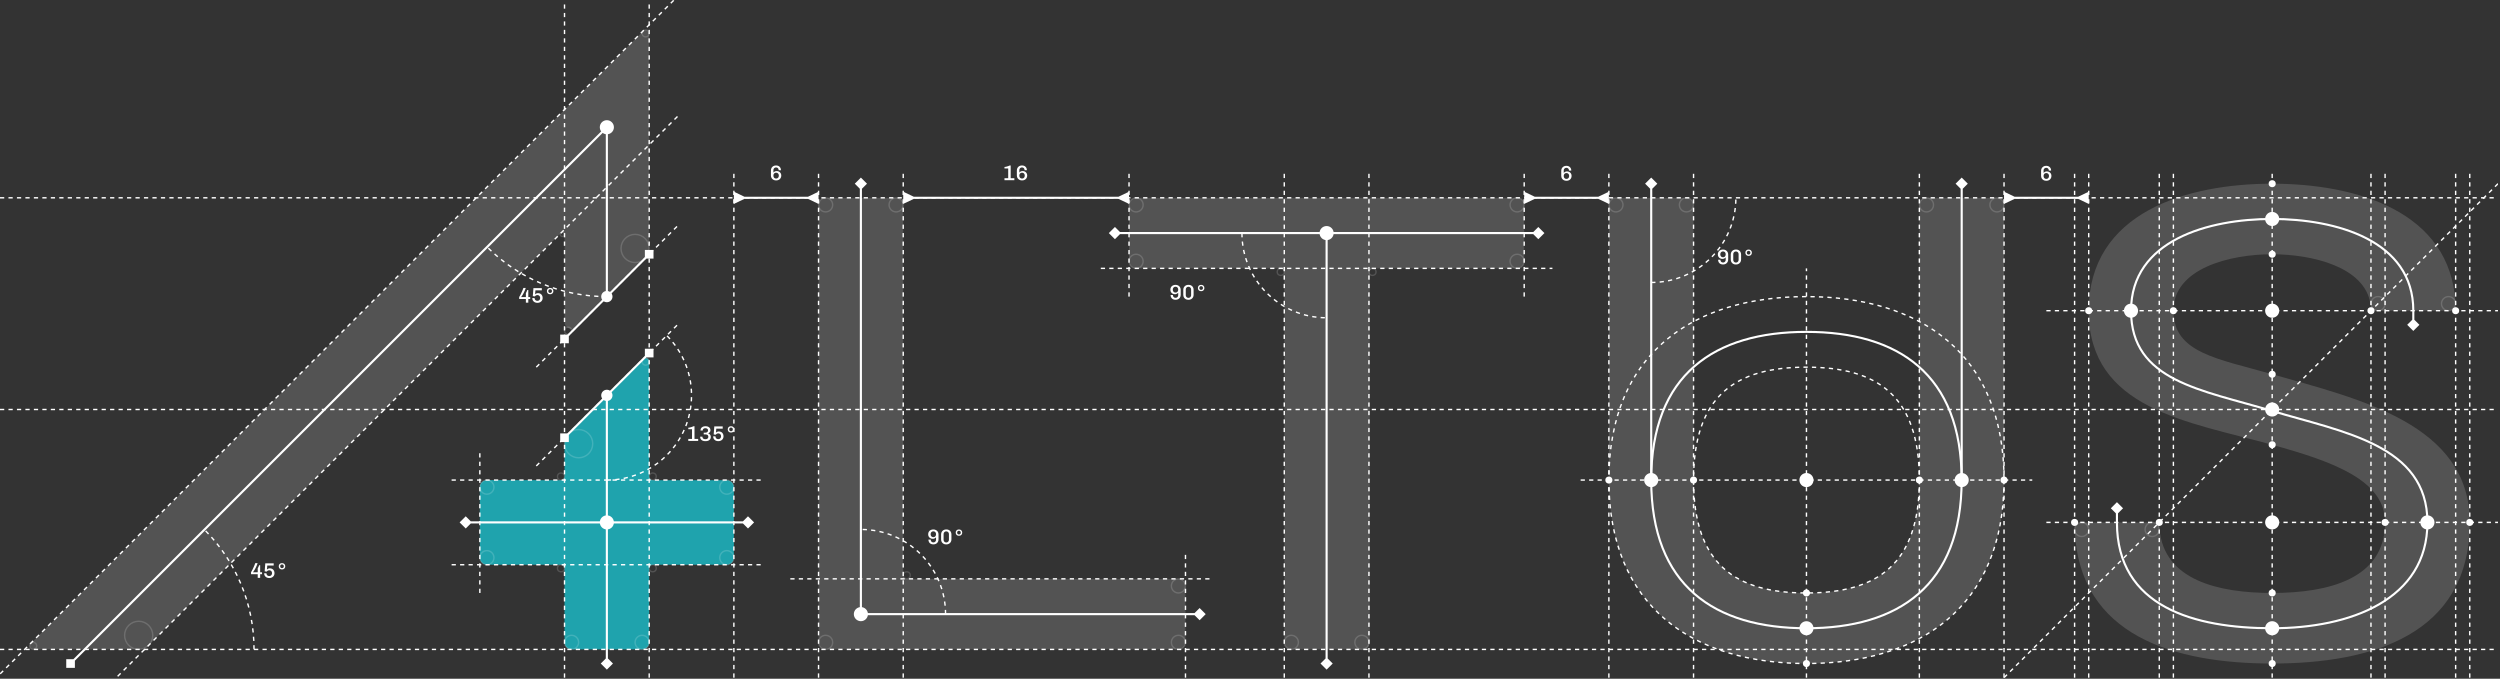<svg width="1116" height="303" viewBox="0 0 1116 303" fill="none" xmlns="http://www.w3.org/2000/svg">
<rect x="0" y="0" width="1116" height="303" fill="#333333" stroke="none"/>
<path d="M1014.3 296.198C971.14 296.198 927.98 284.131 926.159 236.372C926.093 234.634 927.51 233.2 929.25 233.2H960.75C962.489 233.2 963.882 234.625 964.038 236.357C966.074 258.932 990.187 264.7 1014.3 264.7C1039.5 264.7 1064.7 258.4 1064.7 233.2C1064.7 214.3 1041.37 206.047 1014.3 198.55C976.913 188.195 932.4 182.8 932.4 138.7C932.4 94.6 976.5 82 1014.3 82C1051.18 82 1094.06 93.994 1096.12 135.536C1096.21 137.273 1094.79 138.7 1093.05 138.7H1061.55C1059.81 138.7 1058.43 137.276 1058.15 135.558C1055.52 119.095 1032.11 113.5 1014.3 113.5C995.4 113.5 970.2 119.8 970.2 138.7C970.2 157.6 989.958 160.082 1014.3 167.05C1052.76 178.06 1102.5 189.1 1102.5 233.2C1102.5 283.6 1058.4 296.198 1014.3 296.198Z" fill="white" fill-opacity="0.16"/>
<path d="M806.4 296.2C756 296.2 718.2 271 718.2 214.3V91.45C718.2 89.71 719.61 88.3 721.35 88.3H752.85C754.589 88.3 756 89.71 756 91.45V214.3C756 252.1 774.9 264.7 806.4 264.7C837.9 264.7 856.8 252.1 856.8 214.3V91.45C856.8 89.71 858.21 88.3 859.95 88.3H891.45C893.189 88.3 894.6 89.71 894.6 91.45V214.3C894.6 271 856.8 296.2 806.4 296.2Z" fill="white" fill-opacity="0.16"/>
<path d="M576.45 289.9C574.71 289.9 573.3 288.49 573.3 286.75V121.375C573.3 120.505 572.594 119.8 571.725 119.8L507.15 119.8C505.41 119.8 504 118.39 504 116.65V91.45C504 89.71 505.41 88.3 507.15 88.3H677.25C678.989 88.3 680.4 89.71 680.4 91.45V116.65C680.4 118.39 678.989 119.8 677.25 119.8H613.049C612.179 119.8 611.474 120.505 611.474 121.375V286.75C611.474 288.49 610.063 289.9 608.324 289.9H576.45Z" fill="white" fill-opacity="0.16"/>
<path d="M368.549 289.9C366.81 289.9 365.399 288.49 365.399 286.75V91.45C365.399 89.71 366.81 88.3 368.549 88.3H400.049C401.789 88.3 403.199 89.71 403.199 91.45V256.825C403.199 257.695 403.905 258.4 404.774 258.4H526.049C527.789 258.4 529.199 259.81 529.199 261.55V286.75C529.199 288.49 527.789 289.9 526.049 289.9H368.549Z" fill="white" fill-opacity="0.16"/>
<path d="M250.422 214.362C251.293 214.363 252 213.658 252 212.787V198.071C252 196.402 252.662 194.801 253.841 193.62L287.11 160.294C288.102 159.301 289.8 160.003 289.8 161.407V212.789C289.8 213.659 290.505 214.364 291.375 214.364H324.45C326.189 214.364 327.6 215.775 327.6 217.514V248.95C327.6 250.69 326.189 252.1 324.45 252.1H291.375C290.505 252.1 289.8 252.805 289.8 253.675V286.75C289.8 288.49 288.389 289.9 286.65 289.9H255.15C253.41 289.9 252 288.49 252 286.75V253.675C252 252.805 251.295 252.1 250.425 252.1H217.35C215.61 252.1 214.2 250.69 214.2 248.95V217.455C214.2 215.714 215.613 214.302 217.355 214.305L250.422 214.362Z" fill="#18CFDC" fill-opacity="0.72"/>
<path d="M287.954 115.345C289.136 114.164 289.799 112.561 289.799 110.89V14.974C289.799 13.57 288.103 12.868 287.111 13.86L13.759 287.211C12.767 288.203 13.47 289.9 14.873 289.9H61.918C63.589 289.9 65.192 289.236 66.373 288.055L250.386 104.042C250.981 103.446 251.999 103.868 251.999 104.71V143.695C251.999 146.501 255.392 147.907 257.377 145.923L287.954 115.345Z" fill="white" fill-opacity="0.16"/>
<g clip-path="url(#clip0_1175_1009)">
<path d="M894.6 214.3C894.6 271 856.8 296.2 806.4 296.2C756 296.2 718.2 271 718.2 214.3C718.2 157.6 756 132.4 806.4 132.4C856.8 132.4 894.6 157.6 894.6 214.3Z" stroke="white" stroke-width="0.63" stroke-dasharray="1.89 1.89"/>
<path d="M856.8 214.3C856.8 252.1 837.9 264.7 806.4 264.7C774.9 264.7 756 252.1 756 214.3C756 176.5 774.9 163.9 806.4 163.9C837.9 163.9 856.8 176.5 856.8 214.3Z" stroke="white" stroke-width="0.63" stroke-dasharray="1.89 1.89"/>
<path d="M875.675 214.3C875.675 261.55 847.35 280.45 806.4 280.45C765.45 280.45 737.1 261.55 737.1 214.3C737.1 167.05 765.45 148.15 806.4 148.15C847.35 148.15 875.675 167.05 875.675 214.3Z" stroke="white" stroke-width="0.945"/>
<circle cx="806.4" cy="214.3" r="3.15" fill="white"/>
<circle cx="592.2" cy="104.05" r="3.15" fill="white"/>
<circle cx="384.3" cy="274.15" r="3.15" fill="white"/>
<circle cx="270.9" cy="233.2" r="3.15" fill="white"/>
<circle cx="270.9" cy="56.8" r="3.15" fill="white"/>
<circle cx="1014.3" cy="233.2" r="3.15" fill="white"/>
<circle cx="1014.3" cy="280.45" r="3.15" fill="white"/>
<circle cx="1083.6" cy="233.2" r="3.15" fill="white"/>
<circle cx="951.277" cy="138.7" r="3.15" fill="white"/>
<circle cx="1014.3" cy="97.75" r="3.15" fill="white"/>
<circle cx="1014.3" cy="182.8" r="3.15" fill="white"/>
<circle cx="1014.3" cy="138.7" r="3.15" fill="white"/>
<circle cx="1014.3" cy="198.527" r="1.575" fill="white"/>
<circle cx="1014.3" cy="296.2" r="1.575" fill="white"/>
<circle cx="1014.3" cy="264.7" r="1.575" fill="white"/>
<circle cx="1064.7" cy="233.2" r="1.575" fill="white"/>
<circle cx="1058.4" cy="138.7" r="1.575" fill="white"/>
<circle cx="1096.2" cy="138.7" r="1.575" fill="white"/>
<circle cx="963.9" cy="233.2" r="1.575" fill="white"/>
<circle cx="1102.5" cy="233.2" r="1.575" fill="white"/>
<circle cx="926.1" cy="233.2" r="1.575" fill="white"/>
<circle cx="894.6" cy="214.3" r="1.575" fill="white"/>
<circle cx="856.8" cy="214.3" r="1.575" fill="white"/>
<circle cx="875.7" cy="214.3" r="3.15" fill="white"/>
<circle cx="718.2" cy="214.3" r="1.575" fill="white"/>
<circle cx="737.1" cy="214.3" r="3.162" fill="white"/>
<circle cx="756" cy="214.3" r="1.575" fill="white"/>
<circle cx="806.4" cy="264.7" r="1.575" fill="white"/>
<circle cx="806.4" cy="280.45" r="3.142" fill="white"/>
<circle cx="806.4" cy="296.2" r="1.575" fill="white"/>
<circle cx="932.4" cy="138.7" r="1.575" fill="white"/>
<circle cx="970.2" cy="138.7" r="1.575" fill="white"/>
<circle cx="1014.3" cy="167.073" r="1.575" fill="white"/>
<circle cx="1014.3" cy="82" r="1.575" fill="white"/>
<circle cx="1014.3" cy="113.5" r="1.575" fill="white"/>
<path d="M705.6 214.3H907.2" stroke="white" stroke-width="0.63" stroke-dasharray="1.89 1.89"/>
<path d="M0 88.3L1115.1 88.3" stroke="white" stroke-width="0.63" stroke-dasharray="1.89 1.89"/>
<path d="M0 289.9L1115.1 289.901" stroke="white" stroke-width="0.63" stroke-dasharray="1.89 1.89"/>
<path d="M0 182.8L1115.1 182.8" stroke="white" stroke-width="0.63" stroke-dasharray="1.89 1.89"/>
<path d="M352.8 258.4H541.8" stroke="white" stroke-width="0.63" stroke-dasharray="1.89 1.89"/>
<path d="M201.6 252.1H340.2" stroke="white" stroke-width="0.63" stroke-dasharray="1.89 1.89"/>
<path d="M201.6 214.3H340.2" stroke="white" stroke-width="0.63" stroke-dasharray="1.89 1.89"/>
<path d="M491.4 119.8H693" stroke="white" stroke-width="0.63" stroke-dasharray="1.89 1.89"/>
<path d="M913.5 233.2H1115.1" stroke="white" stroke-width="0.63" stroke-dasharray="1.89 1.89"/>
<path d="M913.5 138.7H1115.1" stroke="white" stroke-width="0.63" stroke-dasharray="1.89 1.89"/>
<path d="M806.4 302.5L806.4 119.8" stroke="white" stroke-width="0.63" stroke-dasharray="1.89 1.89"/>
<path d="M718.2 302.5L718.2 75.7" stroke="white" stroke-width="0.63" stroke-dasharray="1.89 1.89"/>
<path d="M680.4 132.4L680.4 75.7" stroke="white" stroke-width="0.63" stroke-dasharray="1.89 1.89"/>
<path d="M504 132.4L504 75.7" stroke="white" stroke-width="0.63" stroke-dasharray="1.89 1.89"/>
<path d="M529.2 302.5L529.2 245.8" stroke="white" stroke-width="0.63" stroke-dasharray="1.89 1.89"/>
<path d="M327.6 302.5L327.6 75.7" stroke="white" stroke-width="0.63" stroke-dasharray="1.89 1.89"/>
<path d="M214.2 264.7L214.2 201.7" stroke="white" stroke-width="0.63" stroke-dasharray="1.89 1.89"/>
<path d="M289.8 302.5L289.8 0.1" stroke="white" stroke-width="0.63" stroke-dasharray="1.89 1.89"/>
<path d="M252 302.5L252 0.1" stroke="white" stroke-width="0.63" stroke-dasharray="1.89 1.89"/>
<path d="M365.4 302.5L365.4 75.7" stroke="white" stroke-width="0.63" stroke-dasharray="1.89 1.89"/>
<path d="M611.1 302.5L611.1 75.7" stroke="white" stroke-width="0.63" stroke-dasharray="1.89 1.89"/>
<path d="M403.2 302.5L403.2 75.7" stroke="white" stroke-width="0.63" stroke-dasharray="1.89 1.89"/>
<path d="M573.3 302.5L573.3 75.7" stroke="white" stroke-width="0.63" stroke-dasharray="1.89 1.89"/>
<path d="M756 302.5L756 75.7" stroke="white" stroke-width="0.63" stroke-dasharray="1.89 1.89"/>
<path d="M856.8 302.5L856.8 75.7" stroke="white" stroke-width="0.63" stroke-dasharray="1.89 1.89"/>
<path d="M894.6 302.5L894.6 75.7" stroke="white" stroke-width="0.63" stroke-dasharray="1.89 1.89"/>
<path d="M926.1 302.5L926.1 75.7" stroke="white" stroke-width="0.63" stroke-dasharray="1.89 1.89"/>
<path d="M932.4 302.5L932.4 75.7" stroke="white" stroke-width="0.63" stroke-dasharray="1.89 1.89"/>
<path d="M963.9 302.5L963.9 75.7" stroke="white" stroke-width="0.63" stroke-dasharray="1.89 1.89"/>
<path d="M970.2 302.5L970.2 75.7" stroke="white" stroke-width="0.63" stroke-dasharray="1.89 1.89"/>
<path d="M1058.4 302.5L1058.4 75.7" stroke="white" stroke-width="0.63" stroke-dasharray="1.89 1.89"/>
<path d="M1096.2 302.5L1096.2 75.7" stroke="white" stroke-width="0.63" stroke-dasharray="1.89 1.89"/>
<path d="M1064.7 302.5L1064.7 75.7" stroke="white" stroke-width="0.63" stroke-dasharray="1.89 1.89"/>
<path d="M1102.5 302.5L1102.5 75.7" stroke="white" stroke-width="0.63" stroke-dasharray="1.89 1.89"/>
<path d="M1014.3 302.5L1014.3 75.7" stroke="white" stroke-width="0.63" stroke-dasharray="1.89 1.89"/>
<path d="M894.6 302.5L1115.1 82" stroke="white" stroke-width="0.63" stroke-dasharray="1.89 1.89"/>
<path d="M945 224.172L942.272 226.9L945 229.628L947.728 226.9L945 224.172ZM1077.3 147.728L1080.03 145L1077.3 142.272L1074.57 145L1077.3 147.728ZM945 233.2H944.527C944.527 242.725 946.711 250.491 950.552 256.776C954.393 263.061 959.874 267.839 966.43 271.415C979.528 278.559 996.948 280.922 1014.3 280.922V280.45V279.977C997.002 279.977 979.772 277.616 966.883 270.585C960.445 267.074 955.098 262.402 951.359 256.283C947.62 250.166 945.473 242.575 945.473 233.2H945ZM1014.3 280.45V280.922C1031.67 280.922 1049.09 277.766 1062.18 270.228C1075.3 262.676 1084.07 250.719 1084.07 233.2H1083.6H1083.13C1083.13 250.331 1074.58 261.999 1061.71 269.409C1048.81 276.834 1031.58 279.977 1014.3 279.977V280.45ZM1083.6 233.2H1084.07C1084.07 224.445 1081.68 217.496 1077.58 211.86C1073.49 206.231 1067.71 201.939 1060.98 198.456C1047.54 191.505 1030.13 187.708 1014.44 182.999L1014.3 183.452L1014.16 183.904C1029.97 188.646 1047.21 192.398 1060.55 199.296C1067.2 202.737 1072.84 206.945 1076.82 212.416C1080.79 217.879 1083.13 224.63 1083.13 233.2H1083.6ZM1014.3 183.452L1014.44 182.999C1010.49 181.816 1006.55 180.722 1002.67 179.652C998.797 178.582 994.987 177.536 991.301 176.449C983.925 174.274 977.069 171.938 971.203 168.924C965.34 165.912 960.489 162.233 957.101 157.382C953.718 152.537 951.772 146.491 951.772 138.7L951.3 138.7L950.827 138.7C950.827 146.659 952.819 152.9 956.327 157.923C959.83 162.94 964.823 166.708 970.772 169.765C976.718 172.82 983.643 175.176 991.034 177.355C994.73 178.446 998.549 179.494 1002.42 180.563C1006.3 181.633 1010.23 182.725 1014.16 183.904L1014.3 183.452ZM951.3 138.7L951.772 138.7C951.772 123.169 960.295 113.073 972.385 106.832C984.499 100.58 1000.16 98.222 1014.3 98.222V97.75V97.278C1000.09 97.278 984.251 99.645 971.952 105.993C959.63 112.352 950.827 122.731 950.827 138.7L951.3 138.7ZM1014.3 97.75V98.222C1028.44 98.222 1044.1 100.58 1056.21 106.832C1068.3 113.073 1076.83 123.169 1076.83 138.7H1077.3H1077.77C1077.77 122.731 1068.97 112.352 1056.65 105.993C1044.35 99.645 1028.51 97.278 1014.3 97.278V97.75ZM945 233.2H945.473V226.9H945H944.527V233.2H945ZM1077.3 138.7H1076.83V145H1077.3H1077.77V138.7H1077.3Z" fill="white"/>
<path d="M302.423 52.004L51.88 302.547" stroke="white" stroke-width="0.63" stroke-dasharray="1.89 1.89"/>
<path d="M239.4 208L302.4 145" stroke="white" stroke-width="0.63" stroke-dasharray="1.89 1.89"/>
<path d="M239.4 163.9L302.4 100.9" stroke="white" stroke-width="0.63" stroke-dasharray="1.89 1.89"/>
<path d="M300.776 0.1L0 300.875" stroke="white" stroke-width="0.63" stroke-dasharray="1.89 1.89"/>
<path d="M737.1 79.272L734.372 82L737.1 84.728L739.828 82L737.1 79.272ZM737.1 217.028L739.828 214.3L737.1 211.572L734.372 214.3L737.1 217.028ZM875.7 217.028L878.428 214.3L875.7 211.572L872.972 214.3L875.7 217.028ZM875.7 79.272L872.972 82L875.7 84.728L878.428 82L875.7 79.272ZM737.1 82H736.628V214.3H737.1H737.573V82H737.1ZM875.7 214.3H876.173V82H875.7H875.228V214.3H875.7Z" fill="white"/>
<path d="M592.2 298.928L594.928 296.2L592.2 293.472L589.472 296.2L592.2 298.928ZM592.2 101.322L589.472 104.05L592.2 106.778L594.928 104.05L592.2 101.322ZM592.2 296.2H592.673V104.05H592.2H591.728V296.2H592.2Z" fill="white"/>
<path d="M494.972 104.05L497.7 106.778L500.428 104.05L497.7 101.322L494.972 104.05ZM689.428 104.05L686.7 101.322L683.972 104.05L686.7 106.778L689.428 104.05ZM497.7 104.05V104.522H686.7V104.05V103.577H497.7V104.05Z" fill="white"/>
<path d="M384.3 79.272L381.572 82L384.3 84.728L387.028 82L384.3 79.272ZM384.3 274.15H383.827V274.623H384.3V274.15ZM538.228 274.15L535.5 271.422L532.772 274.15L535.5 276.878L538.228 274.15ZM384.3 82H383.827V274.15H384.3H384.772V82H384.3ZM384.3 274.15V274.623H535.5V274.15V273.678H384.3V274.15Z" fill="white"/>
<path d="M270.9 298.928L273.628 296.2L270.9 293.472L268.172 296.2L270.9 298.928ZM268.38 176.5C268.38 177.892 269.508 179.02 270.9 179.02C272.292 179.02 273.42 177.892 273.42 176.5C273.42 175.108 272.292 173.98 270.9 173.98C269.508 173.98 268.38 175.108 268.38 176.5ZM270.9 296.2H271.372V176.5H270.9H270.427V296.2H270.9Z" fill="white"/>
<path d="M268.38 132.4C268.38 133.792 269.508 134.92 270.9 134.92C272.292 134.92 273.42 133.792 273.42 132.4C273.42 131.008 272.292 129.88 270.9 129.88C269.508 129.88 268.38 131.008 268.38 132.4ZM29.571 298.129H33.429V294.271H29.571V298.129ZM270.9 56.8H271.372V55.659L270.566 56.466L270.9 56.8ZM270.9 132.4H271.372V56.8H270.9H270.427V132.4H270.9ZM270.9 56.8L270.566 56.466L31.166 295.866L31.5 296.2L31.834 296.534L271.234 57.134L270.9 56.8Z" fill="white"/>
<path d="M336.628 233.2L333.9 230.472L331.172 233.2L333.9 235.928L336.628 233.2ZM205.172 233.2L207.9 235.928L210.628 233.2L207.9 230.472L205.172 233.2ZM333.9 233.2V232.727H207.9V233.2V233.672H333.9V233.2Z" fill="white"/>
<path d="M250.071 197.329H253.929V193.471H250.071V197.329ZM291.729 155.671H287.871V159.529H291.729V155.671ZM252 195.4L252.334 195.734L290.134 157.934L289.8 157.6L289.466 157.266L251.666 195.066L252 195.4Z" fill="white"/>
<path d="M250.071 153.229H253.929V149.371H250.071V153.229ZM291.729 111.571H287.871V115.429H291.729V111.571ZM252 151.3L252.334 151.634L290.134 113.834L289.8 113.5L289.466 113.166L251.666 150.966L252 151.3Z" fill="white"/>
<path d="M113.4 289.899C113.4 269.07 104.977 250.208 91.35 236.534" stroke="white" stroke-width="0.63" stroke-dasharray="1.89 1.89"/>
<path d="M270.9 132.401C249.977 132.401 231.038 123.901 217.35 110.165" stroke="white" stroke-width="0.63" stroke-dasharray="1.89 1.89"/>
<path d="M270.9 214.301C291.777 214.301 308.7 197.377 308.7 176.501C308.7 166.068 304.474 156.623 297.64 149.783" stroke="white" stroke-width="0.63" stroke-dasharray="1.89 1.89"/>
<path d="M422.1 274.15C422.1 253.273 405.176 236.35 384.3 236.35" stroke="white" stroke-width="0.63" stroke-dasharray="1.89 1.89"/>
<path d="M554.4 104.05C554.4 124.926 571.324 141.85 592.2 141.85" stroke="white" stroke-width="0.63" stroke-dasharray="1.89 1.89"/>
<path d="M737.1 126.1C757.976 126.1 774.9 109.176 774.9 88.3" stroke="white" stroke-width="0.63" stroke-dasharray="1.89 1.89"/>
<path d="M115.05 257.95V256.334H112.055V255.455C112.143 255.317 112.253 255.131 112.385 254.898C112.518 254.658 112.656 254.39 112.801 254.094C112.946 253.798 113.091 253.49 113.236 253.168C113.387 252.841 113.522 252.523 113.642 252.214C113.768 251.905 113.872 251.625 113.954 251.373H114.994C114.918 251.644 114.817 251.937 114.691 252.252C114.571 252.56 114.433 252.875 114.275 253.197C114.124 253.518 113.967 253.827 113.803 254.123C113.639 254.413 113.478 254.674 113.321 254.907C113.17 255.14 113.031 255.326 112.905 255.465H115.05V253.688C115.101 253.612 115.157 253.515 115.22 253.395C115.283 253.269 115.343 253.14 115.4 253.008C115.463 252.875 115.52 252.746 115.57 252.62C115.62 252.494 115.658 252.387 115.683 252.299H116.137V255.465H116.978V256.334H116.137V257.95H115.05ZM120.225 258.044C119.759 258.044 119.349 257.953 118.997 257.77C118.65 257.588 118.382 257.336 118.193 257.014C118.004 256.693 117.91 256.321 117.91 255.899H118.94C118.94 256.132 118.99 256.343 119.091 256.532C119.192 256.721 119.337 256.873 119.526 256.986C119.715 257.093 119.935 257.147 120.187 257.147C120.452 257.147 120.676 257.09 120.858 256.977C121.047 256.857 121.189 256.699 121.284 256.504C121.384 256.303 121.435 256.085 121.435 255.852C121.435 255.606 121.381 255.386 121.274 255.191C121.167 254.995 121.019 254.844 120.83 254.737C120.641 254.624 120.427 254.567 120.187 254.567C119.954 254.567 119.737 254.627 119.535 254.746C119.334 254.86 119.176 255.005 119.063 255.181L118.146 255.049L118.42 251.467H122.172V252.469H119.308L119.176 254.208C119.327 254.063 119.513 253.943 119.734 253.849C119.961 253.754 120.209 253.707 120.48 253.707C120.89 253.707 121.249 253.798 121.558 253.981C121.866 254.157 122.106 254.409 122.276 254.737C122.452 255.058 122.54 255.439 122.54 255.88C122.54 256.296 122.443 256.668 122.247 256.996C122.052 257.317 121.781 257.572 121.435 257.761C121.088 257.95 120.685 258.044 120.225 258.044ZM125.882 254.208C125.447 254.208 125.094 254.079 124.824 253.82C124.559 253.556 124.427 253.212 124.427 252.79C124.427 252.362 124.559 252.019 124.824 251.76C125.094 251.502 125.447 251.373 125.882 251.373C126.317 251.373 126.666 251.502 126.931 251.76C127.202 252.019 127.337 252.362 127.337 252.79C127.337 253.212 127.202 253.556 126.931 253.82C126.666 254.079 126.317 254.208 125.882 254.208ZM125.882 253.622C126.121 253.622 126.317 253.546 126.468 253.395C126.619 253.244 126.695 253.042 126.695 252.79C126.695 252.538 126.619 252.337 126.468 252.185C126.317 252.034 126.121 251.959 125.882 251.959C125.643 251.959 125.447 252.034 125.296 252.185C125.145 252.337 125.069 252.538 125.069 252.79C125.069 253.042 125.145 253.244 125.296 253.395C125.447 253.546 125.643 253.622 125.882 253.622Z" fill="white"/>
<path d="M234.75 135.1V133.484H231.754V132.605C231.842 132.466 231.953 132.281 232.085 132.048C232.217 131.808 232.356 131.54 232.501 131.244C232.646 130.948 232.791 130.639 232.936 130.318C233.087 129.991 233.222 129.672 233.342 129.364C233.468 129.055 233.572 128.775 233.654 128.523H234.693C234.618 128.794 234.517 129.087 234.391 129.402C234.271 129.71 234.133 130.025 233.975 130.347C233.824 130.668 233.666 130.977 233.503 131.273C233.339 131.562 233.178 131.824 233.021 132.057C232.869 132.29 232.731 132.476 232.605 132.615H234.75V130.838C234.8 130.762 234.857 130.665 234.92 130.545C234.983 130.419 235.043 130.29 235.1 130.158C235.163 130.025 235.219 129.896 235.27 129.77C235.32 129.644 235.358 129.537 235.383 129.449H235.837V132.615H236.678V133.484H235.837V135.1H234.75ZM239.925 135.194C239.459 135.194 239.049 135.103 238.696 134.92C238.35 134.738 238.082 134.486 237.893 134.164C237.704 133.843 237.61 133.471 237.61 133.049H238.64C238.64 133.282 238.69 133.493 238.791 133.682C238.892 133.871 239.037 134.023 239.226 134.136C239.415 134.243 239.635 134.297 239.887 134.297C240.152 134.297 240.375 134.24 240.558 134.127C240.747 134.007 240.889 133.849 240.983 133.654C241.084 133.452 241.134 133.235 241.134 133.002C241.134 132.756 241.081 132.536 240.974 132.34C240.867 132.145 240.719 131.994 240.53 131.887C240.341 131.773 240.126 131.717 239.887 131.717C239.654 131.717 239.437 131.777 239.235 131.896C239.033 132.01 238.876 132.155 238.762 132.331L237.846 132.199L238.12 128.617H241.872V129.619H239.008L238.876 131.358C239.027 131.213 239.213 131.093 239.433 130.999C239.66 130.904 239.909 130.857 240.18 130.857C240.589 130.857 240.949 130.948 241.257 131.131C241.566 131.307 241.805 131.559 241.975 131.887C242.152 132.208 242.24 132.589 242.24 133.03C242.24 133.446 242.142 133.818 241.947 134.145C241.752 134.467 241.481 134.722 241.134 134.911C240.788 135.1 240.385 135.194 239.925 135.194ZM245.582 131.358C245.147 131.358 244.794 131.229 244.523 130.97C244.259 130.706 244.126 130.362 244.126 129.94C244.126 129.512 244.259 129.168 244.523 128.91C244.794 128.652 245.147 128.523 245.582 128.523C246.016 128.523 246.366 128.652 246.631 128.91C246.902 129.168 247.037 129.512 247.037 129.94C247.037 130.362 246.902 130.706 246.631 130.97C246.366 131.229 246.016 131.358 245.582 131.358ZM245.582 130.772C245.821 130.772 246.016 130.696 246.168 130.545C246.319 130.394 246.394 130.192 246.394 129.94C246.394 129.688 246.319 129.487 246.168 129.335C246.016 129.184 245.821 129.109 245.582 129.109C245.342 129.109 245.147 129.184 244.996 129.335C244.845 129.487 244.769 129.688 244.769 129.94C244.769 130.192 244.845 130.394 244.996 130.545C245.147 130.696 245.342 130.772 245.582 130.772Z" fill="white"/>
<path d="M307.255 196.842V195.944H308.918V191.606H307.255V190.945C307.476 190.926 307.718 190.888 307.983 190.832C308.247 190.769 308.521 190.69 308.805 190.595C309.088 190.495 309.363 190.384 309.627 190.265H310.024V195.944H311.668V196.842H307.255ZM314.83 196.936C314.371 196.936 313.967 196.858 313.621 196.7C313.281 196.543 313.016 196.325 312.827 196.048C312.638 195.764 312.544 195.446 312.544 195.094V194.923H313.564C313.564 195.333 313.684 195.626 313.923 195.802C314.163 195.979 314.481 196.067 314.878 196.067C315.268 196.067 315.586 195.979 315.832 195.802C316.078 195.62 316.201 195.346 316.201 194.98C316.201 194.734 316.144 194.533 316.031 194.375C315.923 194.218 315.775 194.101 315.586 194.026C315.404 193.95 315.202 193.912 314.982 193.912H314.141V193.147H314.887C315.101 193.147 315.297 193.109 315.473 193.033C315.649 192.958 315.791 192.844 315.898 192.693C316.005 192.542 316.059 192.353 316.059 192.126C316.059 191.906 316.005 191.723 315.898 191.578C315.797 191.433 315.656 191.326 315.473 191.257C315.297 191.181 315.098 191.143 314.878 191.143C314.506 191.143 314.216 191.235 314.008 191.417C313.8 191.6 313.696 191.862 313.696 192.202H312.714V192.022C312.714 191.669 312.808 191.364 312.997 191.106C313.186 190.841 313.441 190.636 313.763 190.491C314.09 190.34 314.462 190.265 314.878 190.265H315.029C315.432 190.265 315.794 190.337 316.116 190.482C316.437 190.627 316.689 190.832 316.872 191.096C317.061 191.354 317.155 191.66 317.155 192.013C317.155 192.259 317.111 192.473 317.023 192.655C316.941 192.838 316.824 192.996 316.673 193.128C316.528 193.254 316.358 193.361 316.163 193.449V193.506C316.503 193.613 316.78 193.799 316.994 194.063C317.209 194.328 317.316 194.671 317.316 195.094C317.316 195.459 317.218 195.78 317.023 196.057C316.834 196.328 316.566 196.543 316.22 196.7C315.879 196.858 315.482 196.936 315.029 196.936H314.83ZM320.667 196.936C320.201 196.936 319.791 196.845 319.438 196.662C319.092 196.48 318.824 196.228 318.635 195.906C318.446 195.585 318.352 195.213 318.352 194.791H319.382C319.382 195.024 319.432 195.235 319.533 195.424C319.634 195.613 319.779 195.764 319.968 195.878C320.157 195.985 320.377 196.039 320.629 196.039C320.894 196.039 321.117 195.982 321.3 195.868C321.489 195.749 321.631 195.591 321.725 195.396C321.826 195.194 321.876 194.977 321.876 194.744C321.876 194.498 321.823 194.278 321.716 194.082C321.609 193.887 321.461 193.736 321.272 193.629C321.083 193.515 320.868 193.459 320.629 193.459C320.396 193.459 320.179 193.519 319.977 193.638C319.775 193.752 319.618 193.897 319.504 194.073L318.588 193.941L318.862 190.359H322.614V191.361H319.75L319.618 193.1C319.769 192.955 319.955 192.835 320.175 192.74C320.402 192.646 320.651 192.599 320.922 192.599C321.331 192.599 321.691 192.69 321.999 192.873C322.308 193.049 322.547 193.301 322.717 193.629C322.894 193.95 322.982 194.331 322.982 194.772C322.982 195.188 322.884 195.56 322.689 195.887C322.494 196.209 322.223 196.464 321.876 196.653C321.53 196.842 321.127 196.936 320.667 196.936ZM326.324 193.1C325.889 193.1 325.536 192.97 325.265 192.712C325.001 192.448 324.868 192.104 324.868 191.682C324.868 191.254 325.001 190.91 325.265 190.652C325.536 190.394 325.889 190.265 326.324 190.265C326.758 190.265 327.108 190.394 327.373 190.652C327.644 190.91 327.779 191.254 327.779 191.682C327.779 192.104 327.644 192.448 327.373 192.712C327.108 192.97 326.758 193.1 326.324 193.1ZM326.324 192.514C326.563 192.514 326.758 192.438 326.91 192.287C327.061 192.136 327.136 191.934 327.136 191.682C327.136 191.43 327.061 191.228 326.91 191.077C326.758 190.926 326.563 190.85 326.324 190.85C326.084 190.85 325.889 190.926 325.738 191.077C325.587 191.228 325.511 191.43 325.511 191.682C325.511 191.934 325.587 192.136 325.738 192.287C325.889 192.438 326.084 192.514 326.324 192.514Z" fill="white"/>
<path d="M416.661 243.016C416.214 243.016 415.823 242.931 415.489 242.761C415.162 242.584 414.907 242.339 414.724 242.024C414.541 241.702 414.45 241.324 414.45 240.89H415.47C415.47 241.268 415.577 241.57 415.792 241.797C416.012 242.024 416.296 242.137 416.642 242.137C416.875 242.137 417.08 242.087 417.256 241.986C417.439 241.879 417.581 241.737 417.682 241.561C417.789 241.378 417.842 241.173 417.842 240.946V239.841C417.666 240.061 417.445 240.231 417.181 240.351C416.923 240.471 416.661 240.531 416.396 240.531C416.018 240.531 415.672 240.449 415.357 240.285C415.048 240.121 414.799 239.888 414.61 239.586C414.428 239.283 414.336 238.924 414.336 238.508C414.336 238.067 414.434 237.686 414.629 237.365C414.831 237.037 415.105 236.785 415.451 236.609C415.804 236.432 416.201 236.344 416.642 236.344C417.089 236.344 417.486 236.439 417.833 236.628C418.186 236.81 418.46 237.069 418.655 237.403C418.857 237.73 418.957 238.114 418.957 238.555V240.805C418.957 241.246 418.857 241.633 418.655 241.967C418.46 242.301 418.189 242.559 417.842 242.742C417.496 242.925 417.102 243.016 416.661 243.016ZM416.642 239.784C416.894 239.784 417.108 239.73 417.285 239.623C417.461 239.51 417.597 239.356 417.691 239.16C417.792 238.965 417.842 238.741 417.842 238.489C417.842 238.218 417.792 237.988 417.691 237.799C417.59 237.604 417.449 237.453 417.266 237.346C417.089 237.239 416.882 237.185 416.642 237.185C416.39 237.185 416.173 237.242 415.99 237.355C415.814 237.462 415.675 237.614 415.574 237.809C415.48 238.004 415.433 238.231 415.433 238.489C415.433 238.748 415.483 238.974 415.584 239.17C415.685 239.365 415.823 239.516 416 239.623C416.182 239.73 416.396 239.784 416.642 239.784ZM422.299 243.016C421.89 243.016 421.518 242.921 421.184 242.732C420.85 242.543 420.585 242.282 420.39 241.948C420.201 241.614 420.107 241.233 420.107 240.805V238.555C420.107 238.127 420.204 237.746 420.4 237.412C420.601 237.078 420.869 236.817 421.203 236.628C421.543 236.439 421.918 236.344 422.327 236.344H422.545C422.961 236.344 423.332 236.439 423.66 236.628C423.987 236.817 424.246 237.078 424.435 237.412C424.624 237.746 424.718 238.127 424.718 238.555V240.805C424.718 241.233 424.621 241.614 424.425 241.948C424.23 242.282 423.965 242.543 423.631 242.732C423.304 242.921 422.932 243.016 422.516 243.016H422.299ZM422.412 242.156C422.639 242.156 422.841 242.102 423.017 241.995C423.2 241.888 423.342 241.743 423.442 241.561C423.55 241.378 423.603 241.173 423.603 240.946V238.414C423.603 238.181 423.55 237.976 423.442 237.799C423.342 237.617 423.2 237.472 423.017 237.365C422.841 237.258 422.639 237.204 422.412 237.204C422.186 237.204 421.981 237.258 421.798 237.365C421.622 237.472 421.48 237.617 421.373 237.799C421.272 237.976 421.222 238.181 421.222 238.414V240.946C421.222 241.173 421.272 241.378 421.373 241.561C421.48 241.743 421.622 241.888 421.798 241.995C421.981 242.102 422.186 242.156 422.412 242.156ZM428.079 239.179C427.644 239.179 427.291 239.05 427.02 238.792C426.756 238.527 426.623 238.184 426.623 237.762C426.623 237.333 426.756 236.99 427.02 236.732C427.291 236.473 427.644 236.344 428.079 236.344C428.513 236.344 428.863 236.473 429.128 236.732C429.399 236.99 429.534 237.333 429.534 237.762C429.534 238.184 429.399 238.527 429.128 238.792C428.863 239.05 428.513 239.179 428.079 239.179ZM428.079 238.593C428.318 238.593 428.513 238.518 428.665 238.366C428.816 238.215 428.891 238.014 428.891 237.762C428.891 237.51 428.816 237.308 428.665 237.157C428.513 237.006 428.318 236.93 428.079 236.93C427.839 236.93 427.644 237.006 427.493 237.157C427.342 237.308 427.266 237.51 427.266 237.762C427.266 238.014 427.342 238.215 427.493 238.366C427.644 238.518 427.839 238.593 428.079 238.593Z" fill="white"/>
<path d="M524.77 133.827C524.323 133.827 523.933 133.742 523.599 133.572C523.271 133.395 523.016 133.15 522.833 132.835C522.651 132.513 522.559 132.135 522.559 131.701H523.58C523.58 132.079 523.687 132.381 523.901 132.608C524.122 132.835 524.405 132.948 524.752 132.948C524.985 132.948 525.189 132.898 525.366 132.797C525.549 132.69 525.69 132.548 525.791 132.372C525.898 132.189 525.952 131.984 525.952 131.757V130.652C525.775 130.872 525.555 131.042 525.29 131.162C525.032 131.282 524.77 131.342 524.506 131.342C524.128 131.342 523.781 131.26 523.466 131.096C523.158 130.932 522.909 130.699 522.72 130.397C522.537 130.094 522.446 129.735 522.446 129.319C522.446 128.878 522.543 128.497 522.739 128.176C522.94 127.848 523.214 127.596 523.561 127.42C523.914 127.243 524.311 127.155 524.752 127.155C525.199 127.155 525.596 127.25 525.942 127.439C526.295 127.621 526.569 127.88 526.764 128.214C526.966 128.541 527.067 128.926 527.067 129.367V131.616C527.067 132.057 526.966 132.444 526.764 132.778C526.569 133.112 526.298 133.37 525.952 133.553C525.605 133.736 525.211 133.827 524.77 133.827ZM524.752 130.595C525.004 130.595 525.218 130.541 525.394 130.434C525.571 130.321 525.706 130.167 525.801 129.971C525.901 129.776 525.952 129.552 525.952 129.3C525.952 129.029 525.901 128.8 525.801 128.611C525.7 128.415 525.558 128.264 525.375 128.157C525.199 128.05 524.991 127.996 524.752 127.996C524.5 127.996 524.282 128.053 524.1 128.166C523.923 128.273 523.785 128.425 523.684 128.62C523.589 128.815 523.542 129.042 523.542 129.3C523.542 129.559 523.592 129.785 523.693 129.981C523.794 130.176 523.933 130.327 524.109 130.434C524.292 130.541 524.506 130.595 524.752 130.595ZM530.408 133.827C529.999 133.827 529.627 133.732 529.293 133.543C528.959 133.354 528.695 133.093 528.5 132.759C528.311 132.425 528.216 132.044 528.216 131.616V129.367C528.216 128.938 528.314 128.557 528.509 128.223C528.711 127.889 528.978 127.628 529.312 127.439C529.652 127.25 530.027 127.155 530.437 127.155H530.654C531.07 127.155 531.442 127.25 531.769 127.439C532.097 127.628 532.355 127.889 532.544 128.223C532.733 128.557 532.828 128.938 532.828 129.367V131.616C532.828 132.044 532.73 132.425 532.535 132.759C532.339 133.093 532.075 133.354 531.741 133.543C531.413 133.732 531.042 133.827 530.626 133.827H530.408ZM530.522 132.967C530.749 132.967 530.95 132.913 531.127 132.806C531.309 132.699 531.451 132.554 531.552 132.372C531.659 132.189 531.713 131.984 531.713 131.757V129.225C531.713 128.992 531.659 128.787 531.552 128.611C531.451 128.428 531.309 128.283 531.127 128.176C530.95 128.069 530.749 128.015 530.522 128.015C530.295 128.015 530.09 128.069 529.908 128.176C529.731 128.283 529.589 128.428 529.482 128.611C529.382 128.787 529.331 128.992 529.331 129.225V131.757C529.331 131.984 529.382 132.189 529.482 132.372C529.589 132.554 529.731 132.699 529.908 132.806C530.09 132.913 530.295 132.967 530.522 132.967ZM536.188 129.99C535.753 129.99 535.401 129.861 535.13 129.603C534.865 129.338 534.733 128.995 534.733 128.573C534.733 128.144 534.865 127.801 535.13 127.543C535.401 127.284 535.753 127.155 536.188 127.155C536.623 127.155 536.972 127.284 537.237 127.543C537.508 127.801 537.643 128.144 537.643 128.573C537.643 128.995 537.508 129.338 537.237 129.603C536.972 129.861 536.623 129.99 536.188 129.99ZM536.188 129.404C536.428 129.404 536.623 129.329 536.774 129.178C536.925 129.026 537.001 128.825 537.001 128.573C537.001 128.321 536.925 128.119 536.774 127.968C536.623 127.817 536.428 127.741 536.188 127.741C535.949 127.741 535.753 127.817 535.602 127.968C535.451 128.119 535.375 128.321 535.375 128.573C535.375 128.825 535.451 129.026 535.602 129.178C535.753 129.329 535.949 129.404 536.188 129.404Z" fill="white"/>
<path d="M346.39 80.539C345.968 80.539 345.586 80.444 345.246 80.255C344.906 80.066 344.635 79.808 344.434 79.48C344.238 79.146 344.141 78.762 344.141 78.327V76.078C344.141 75.644 344.238 75.259 344.434 74.925C344.629 74.591 344.893 74.333 345.227 74.15C345.568 73.961 345.946 73.867 346.361 73.867H346.503C346.906 73.867 347.265 73.952 347.58 74.122C347.902 74.292 348.154 74.535 348.336 74.85C348.525 75.165 348.62 75.546 348.62 75.993H347.599C347.599 75.603 347.489 75.297 347.269 75.076C347.054 74.856 346.78 74.746 346.446 74.746C346.22 74.746 346.015 74.799 345.832 74.906C345.656 75.007 345.514 75.149 345.407 75.332C345.306 75.508 345.256 75.71 345.256 75.936V77.033C345.432 76.812 345.649 76.645 345.908 76.532C346.172 76.412 346.437 76.352 346.702 76.352C347.086 76.352 347.432 76.434 347.741 76.598C348.05 76.762 348.295 76.995 348.478 77.297C348.667 77.6 348.762 77.959 348.762 78.374C348.762 78.809 348.661 79.19 348.459 79.518C348.264 79.839 347.996 80.091 347.656 80.274C347.322 80.45 346.944 80.539 346.522 80.539H346.39ZM346.456 79.698C346.708 79.698 346.922 79.644 347.098 79.537C347.281 79.424 347.42 79.269 347.514 79.074C347.615 78.879 347.665 78.652 347.665 78.393C347.665 78.129 347.615 77.899 347.514 77.704C347.413 77.508 347.272 77.36 347.089 77.259C346.906 77.152 346.695 77.099 346.456 77.099C346.21 77.099 345.996 77.152 345.813 77.259C345.637 77.367 345.498 77.518 345.397 77.713C345.303 77.902 345.256 78.126 345.256 78.384C345.256 78.655 345.303 78.888 345.397 79.083C345.498 79.279 345.64 79.43 345.823 79.537C346.005 79.644 346.216 79.698 346.456 79.698Z" fill="white"/>
<path d="M699.19 80.698C698.767 80.698 698.386 80.604 698.046 80.415C697.706 80.226 697.435 79.968 697.233 79.64C697.038 79.306 696.94 78.922 696.94 78.487V76.238C696.94 75.803 697.038 75.419 697.233 75.085C697.429 74.751 697.693 74.493 698.027 74.31C698.367 74.121 698.745 74.027 699.161 74.027H699.303C699.706 74.027 700.065 74.112 700.38 74.282C700.702 74.452 700.954 74.695 701.136 75.01C701.325 75.325 701.42 75.706 701.42 76.153H700.399C700.399 75.763 700.289 75.457 700.068 75.236C699.854 75.016 699.58 74.906 699.246 74.906C699.019 74.906 698.815 74.959 698.632 75.066C698.456 75.167 698.314 75.309 698.207 75.492C698.106 75.668 698.056 75.87 698.056 76.096V77.193C698.232 76.972 698.449 76.805 698.708 76.692C698.972 76.572 699.237 76.512 699.501 76.512C699.886 76.512 700.232 76.594 700.541 76.758C700.85 76.922 701.095 77.155 701.278 77.457C701.467 77.76 701.561 78.119 701.561 78.534C701.561 78.969 701.461 79.35 701.259 79.678C701.064 79.999 700.796 80.251 700.456 80.434C700.122 80.61 699.744 80.698 699.322 80.698H699.19ZM699.256 79.858C699.508 79.858 699.722 79.804 699.898 79.697C700.081 79.583 700.22 79.429 700.314 79.234C700.415 79.038 700.465 78.812 700.465 78.553C700.465 78.289 700.415 78.059 700.314 77.864C700.213 77.668 700.072 77.52 699.889 77.419C699.706 77.312 699.495 77.259 699.256 77.259C699.01 77.259 698.796 77.312 698.613 77.419C698.437 77.526 698.298 77.678 698.197 77.873C698.103 78.062 698.056 78.286 698.056 78.544C698.056 78.815 698.103 79.048 698.197 79.243C698.298 79.439 698.44 79.59 698.623 79.697C698.805 79.804 699.016 79.858 699.256 79.858Z" fill="white"/>
<path d="M913.39 80.698C912.968 80.698 912.586 80.604 912.246 80.415C911.906 80.226 911.635 79.968 911.434 79.64C911.238 79.306 911.141 78.922 911.141 78.487V76.238C911.141 75.803 911.238 75.419 911.434 75.085C911.629 74.751 911.893 74.493 912.227 74.31C912.568 74.121 912.946 74.027 913.361 74.027H913.503C913.906 74.027 914.265 74.112 914.58 74.282C914.902 74.452 915.154 74.695 915.336 75.01C915.525 75.325 915.62 75.706 915.62 76.153H914.599C914.599 75.763 914.489 75.457 914.269 75.236C914.054 75.016 913.78 74.906 913.446 74.906C913.22 74.906 913.015 74.959 912.832 75.066C912.656 75.167 912.514 75.309 912.407 75.492C912.306 75.668 912.256 75.87 912.256 76.096V77.193C912.432 76.972 912.649 76.805 912.908 76.692C913.172 76.572 913.437 76.512 913.702 76.512C914.086 76.512 914.432 76.594 914.741 76.758C915.05 76.922 915.295 77.155 915.478 77.457C915.667 77.76 915.762 78.119 915.762 78.534C915.762 78.969 915.661 79.35 915.459 79.678C915.264 79.999 914.996 80.251 914.656 80.434C914.322 80.61 913.944 80.698 913.522 80.698H913.39ZM913.456 79.858C913.708 79.858 913.922 79.804 914.098 79.697C914.281 79.583 914.42 79.429 914.514 79.234C914.615 79.038 914.665 78.812 914.665 78.553C914.665 78.289 914.615 78.059 914.514 77.864C914.413 77.668 914.272 77.52 914.089 77.419C913.906 77.312 913.695 77.259 913.456 77.259C913.21 77.259 912.996 77.312 912.813 77.419C912.637 77.526 912.498 77.678 912.397 77.873C912.303 78.062 912.256 78.286 912.256 78.544C912.256 78.815 912.303 79.048 912.397 79.243C912.498 79.439 912.64 79.59 912.823 79.697C913.005 79.804 913.216 79.858 913.456 79.858Z" fill="white"/>
<path d="M448.399 80.442V79.545H450.062V75.207H448.399V74.546C448.619 74.527 448.862 74.489 449.127 74.432C449.391 74.369 449.665 74.29 449.949 74.196C450.232 74.095 450.506 73.985 450.771 73.865H451.168V79.545H452.812V80.442H448.399ZM456.173 80.537C455.751 80.537 455.369 80.442 455.029 80.253C454.689 80.064 454.418 79.806 454.216 79.478C454.021 79.145 453.924 78.76 453.924 78.326V76.076C453.924 75.642 454.021 75.257 454.216 74.924C454.412 74.59 454.676 74.331 455.01 74.149C455.35 73.96 455.728 73.865 456.144 73.865H456.286C456.689 73.865 457.048 73.95 457.363 74.12C457.685 74.29 457.937 74.533 458.119 74.848C458.308 75.163 458.403 75.544 458.403 75.991H457.382C457.382 75.601 457.272 75.295 457.051 75.075C456.837 74.854 456.563 74.744 456.229 74.744C456.003 74.744 455.798 74.798 455.615 74.905C455.439 75.005 455.297 75.147 455.19 75.33C455.089 75.506 455.039 75.708 455.039 75.935V77.031C455.215 76.81 455.432 76.644 455.691 76.53C455.955 76.41 456.22 76.35 456.484 76.35C456.869 76.35 457.215 76.432 457.524 76.596C457.833 76.76 458.078 76.993 458.261 77.296C458.45 77.598 458.545 77.957 458.545 78.373C458.545 78.808 458.444 79.189 458.242 79.516C458.047 79.838 457.779 80.09 457.439 80.272C457.105 80.449 456.727 80.537 456.305 80.537H456.173ZM456.239 79.696C456.491 79.696 456.705 79.642 456.881 79.535C457.064 79.422 457.203 79.267 457.297 79.072C457.398 78.877 457.448 78.65 457.448 78.392C457.448 78.127 457.398 77.897 457.297 77.702C457.196 77.507 457.055 77.359 456.872 77.258C456.689 77.151 456.478 77.097 456.239 77.097C455.993 77.097 455.779 77.151 455.596 77.258C455.42 77.365 455.281 77.516 455.18 77.711C455.086 77.9 455.039 78.124 455.039 78.382C455.039 78.653 455.086 78.886 455.18 79.082C455.281 79.277 455.423 79.428 455.606 79.535C455.788 79.642 455.999 79.696 456.239 79.696Z" fill="white"/>
<path d="M769.166 118.066C768.719 118.066 768.328 117.981 767.994 117.811C767.667 117.635 767.411 117.389 767.229 117.074C767.046 116.753 766.955 116.375 766.955 115.94H767.975C767.975 116.318 768.082 116.62 768.297 116.847C768.517 117.074 768.801 117.187 769.147 117.187C769.38 117.187 769.585 117.137 769.761 117.036C769.944 116.929 770.086 116.787 770.187 116.611C770.294 116.428 770.347 116.223 770.347 115.997V114.891C770.171 115.111 769.95 115.282 769.686 115.401C769.427 115.521 769.166 115.581 768.901 115.581C768.523 115.581 768.177 115.499 767.862 115.335C767.553 115.171 767.304 114.938 767.115 114.636C766.933 114.333 766.841 113.974 766.841 113.559C766.841 113.118 766.939 112.736 767.134 112.415C767.336 112.087 767.61 111.835 767.956 111.659C768.309 111.483 768.706 111.394 769.147 111.394C769.594 111.394 769.991 111.489 770.338 111.678C770.691 111.861 770.965 112.119 771.16 112.453C771.362 112.78 771.462 113.165 771.462 113.606V115.855C771.462 116.296 771.362 116.683 771.16 117.017C770.965 117.351 770.694 117.609 770.347 117.792C770.001 117.975 769.607 118.066 769.166 118.066ZM769.147 114.834C769.399 114.834 769.613 114.781 769.79 114.674C769.966 114.56 770.102 114.406 770.196 114.211C770.297 114.015 770.347 113.792 770.347 113.54C770.347 113.269 770.297 113.039 770.196 112.85C770.095 112.654 769.953 112.503 769.771 112.396C769.594 112.289 769.386 112.236 769.147 112.236C768.895 112.236 768.678 112.292 768.495 112.406C768.319 112.513 768.18 112.664 768.079 112.859C767.985 113.055 767.937 113.281 767.937 113.54C767.937 113.798 767.988 114.025 768.089 114.22C768.189 114.415 768.328 114.567 768.504 114.674C768.687 114.781 768.901 114.834 769.147 114.834ZM774.804 118.066C774.394 118.066 774.023 117.972 773.689 117.783C773.355 117.594 773.09 117.332 772.895 116.998C772.706 116.664 772.612 116.283 772.612 115.855V113.606C772.612 113.177 772.709 112.796 772.904 112.462C773.106 112.128 773.374 111.867 773.708 111.678C774.048 111.489 774.423 111.394 774.832 111.394H775.05C775.465 111.394 775.837 111.489 776.165 111.678C776.492 111.867 776.751 112.128 776.94 112.462C777.129 112.796 777.223 113.177 777.223 113.606V115.855C777.223 116.283 777.125 116.664 776.93 116.998C776.735 117.332 776.47 117.594 776.136 117.783C775.809 117.972 775.437 118.066 775.021 118.066H774.804ZM774.917 117.206C775.144 117.206 775.346 117.153 775.522 117.046C775.705 116.938 775.847 116.794 775.947 116.611C776.054 116.428 776.108 116.223 776.108 115.997V113.464C776.108 113.231 776.054 113.026 775.947 112.85C775.847 112.667 775.705 112.522 775.522 112.415C775.346 112.308 775.144 112.254 774.917 112.254C774.691 112.254 774.486 112.308 774.303 112.415C774.127 112.522 773.985 112.667 773.878 112.85C773.777 113.026 773.727 113.231 773.727 113.464V115.997C773.727 116.223 773.777 116.428 773.878 116.611C773.985 116.794 774.127 116.938 774.303 117.046C774.486 117.153 774.691 117.206 774.917 117.206ZM780.584 114.229C780.149 114.229 779.796 114.1 779.525 113.842C779.261 113.577 779.128 113.234 779.128 112.812C779.128 112.384 779.261 112.04 779.525 111.782C779.796 111.524 780.149 111.394 780.584 111.394C781.018 111.394 781.368 111.524 781.633 111.782C781.903 112.04 782.039 112.384 782.039 112.812C782.039 113.234 781.903 113.577 781.633 113.842C781.368 114.1 781.018 114.229 780.584 114.229ZM780.584 113.644C780.823 113.644 781.018 113.568 781.17 113.417C781.321 113.266 781.396 113.064 781.396 112.812C781.396 112.56 781.321 112.358 781.17 112.207C781.018 112.056 780.823 111.98 780.584 111.98C780.344 111.98 780.149 112.056 779.998 112.207C779.847 112.358 779.771 112.56 779.771 112.812C779.771 113.064 779.847 113.266 779.998 113.417C780.149 113.568 780.344 113.644 780.584 113.644Z" fill="white"/>
<path d="M685.125 87.827L680.4 85.572V91.028L685.125 88.772V87.827ZM713.475 88.772L718.2 91.028V85.572L713.475 87.827V88.772ZM684.652 88.3V88.772H713.947V88.3V87.827H684.652V88.3Z" fill="white"/>
<path d="M407.925 87.827L403.2 85.572V91.028L407.925 88.772V87.827ZM499.275 88.772L504 91.028V85.572L499.275 87.827V88.772ZM407.453 88.3V88.772H499.748V88.3V87.827H407.453V88.3Z" fill="white"/>
<path d="M332.325 87.827L327.6 85.572V91.028L332.325 88.772V87.827ZM360.675 88.772L365.4 91.028V85.572L360.675 87.827V88.772ZM331.853 88.3V88.772H361.148V88.3V87.827H331.853V88.3Z" fill="white"/>
<path d="M899.325 87.827L894.6 85.572V91.028L899.325 88.772V87.827ZM927.675 88.772L932.4 91.028V85.572L927.675 87.827V88.772ZM898.853 88.3V88.772H928.148V88.3V87.827H898.853V88.3Z" fill="white"/>
<circle cx="288.225" cy="14.892" r="1.575" stroke="white" stroke-opacity="0.16" stroke-width="0.63"/>
<circle cx="253.575" cy="147.608" r="1.575" stroke="white" stroke-opacity="0.16" stroke-width="0.63"/>
<circle cx="251.055" cy="104.623" r="0.945" stroke="white" stroke-opacity="0.16" stroke-width="0.63"/>
<circle cx="288.225" cy="161.439" r="1.575" stroke="white" stroke-opacity="0.16" stroke-width="0.63"/>
<circle cx="291.375" cy="212.725" r="1.575" stroke="white" stroke-opacity="0.16" stroke-width="0.63"/>
<circle cx="250.425" cy="212.725" r="1.575" stroke="white" stroke-opacity="0.16" stroke-width="0.63"/>
<circle cx="291.375" cy="253.675" r="1.575" stroke="white" stroke-opacity="0.16" stroke-width="0.63"/>
<circle cx="404.775" cy="256.825" r="1.575" stroke="white" stroke-opacity="0.16" stroke-width="0.63"/>
<circle cx="571.725" cy="121.375" r="1.575" stroke="white" stroke-opacity="0.16" stroke-width="0.63"/>
<circle cx="612.675" cy="121.375" r="1.575" stroke="white" stroke-opacity="0.16" stroke-width="0.63"/>
<circle cx="250.425" cy="253.675" r="1.575" stroke="white" stroke-opacity="0.16" stroke-width="0.63"/>
<circle cx="14.787" cy="288.325" r="1.575" stroke="white" stroke-opacity="0.16" stroke-width="0.63"/>
<circle cx="61.914" cy="283.615" r="6.286" stroke="white" stroke-opacity="0.16" stroke-width="0.63"/>
<circle cx="283.51" cy="110.913" r="6.291" stroke="white" stroke-opacity="0.16" stroke-width="0.63"/>
<circle cx="258.298" cy="198.053" r="6.298" stroke="white" stroke-opacity="0.16" stroke-width="0.63"/>
<circle cx="217.35" cy="217.45" r="3.15" stroke="white" stroke-opacity="0.16" stroke-width="0.63"/>
<circle cx="324.45" cy="217.45" r="3.15" stroke="white" stroke-opacity="0.16" stroke-width="0.63"/>
<circle cx="217.35" cy="248.95" r="3.15" stroke="white" stroke-opacity="0.16" stroke-width="0.63"/>
<circle cx="324.45" cy="248.95" r="3.15" stroke="white" stroke-opacity="0.16" stroke-width="0.63"/>
<circle cx="286.65" cy="286.75" r="3.15" stroke="white" stroke-opacity="0.16" stroke-width="0.63"/>
<circle cx="255.15" cy="286.75" r="3.15" stroke="white" stroke-opacity="0.16" stroke-width="0.63"/>
<circle cx="368.55" cy="286.75" r="3.15" stroke="white" stroke-opacity="0.16" stroke-width="0.63"/>
<circle cx="526.05" cy="286.75" r="3.15" stroke="white" stroke-opacity="0.16" stroke-width="0.63"/>
<circle cx="526.05" cy="261.55" r="3.15" stroke="white" stroke-opacity="0.16" stroke-width="0.63"/>
<circle cx="368.55" cy="91.45" r="3.15" stroke="white" stroke-opacity="0.16" stroke-width="0.63"/>
<circle cx="721.35" cy="91.45" r="3.15" stroke="white" stroke-opacity="0.16" stroke-width="0.63"/>
<circle cx="859.975" cy="91.45" r="3.15" stroke="white" stroke-opacity="0.16" stroke-width="0.63"/>
<circle cx="929.25" cy="236.35" r="3.15" stroke="white" stroke-opacity="0.16" stroke-width="0.63"/>
<circle cx="1061.55" cy="135.55" r="3.15" stroke="white" stroke-opacity="0.16" stroke-width="0.63"/>
<circle cx="400.025" cy="91.45" r="3.15" stroke="white" stroke-opacity="0.16" stroke-width="0.63"/>
<circle cx="752.825" cy="91.45" r="3.15" stroke="white" stroke-opacity="0.16" stroke-width="0.63"/>
<circle cx="891.45" cy="91.45" r="3.15" stroke="white" stroke-opacity="0.16" stroke-width="0.63"/>
<circle cx="960.725" cy="236.35" r="3.15" stroke="white" stroke-opacity="0.16" stroke-width="0.63"/>
<circle cx="1093.03" cy="135.55" r="3.15" stroke="white" stroke-opacity="0.16" stroke-width="0.63"/>
<circle cx="507.15" cy="91.45" r="3.15" stroke="white" stroke-opacity="0.16" stroke-width="0.63"/>
<circle cx="677.25" cy="91.45" r="3.15" stroke="white" stroke-opacity="0.16" stroke-width="0.63"/>
<circle cx="507.15" cy="116.65" r="3.15" stroke="white" stroke-opacity="0.16" stroke-width="0.63"/>
<circle cx="677.25" cy="116.65" r="3.15" stroke="white" stroke-opacity="0.16" stroke-width="0.63"/>
<circle cx="607.95" cy="286.75" r="3.15" stroke="white" stroke-opacity="0.16" stroke-width="0.63"/>
<circle cx="576.45" cy="286.75" r="3.15" stroke="white" stroke-opacity="0.16" stroke-width="0.63"/>
</g>
<defs>
<clipPath id="clip0_1175_1009">
<rect width="1115.1" height="302.4" fill="white" transform="translate(0 0.1)"/>
</clipPath>
</defs>
</svg>
